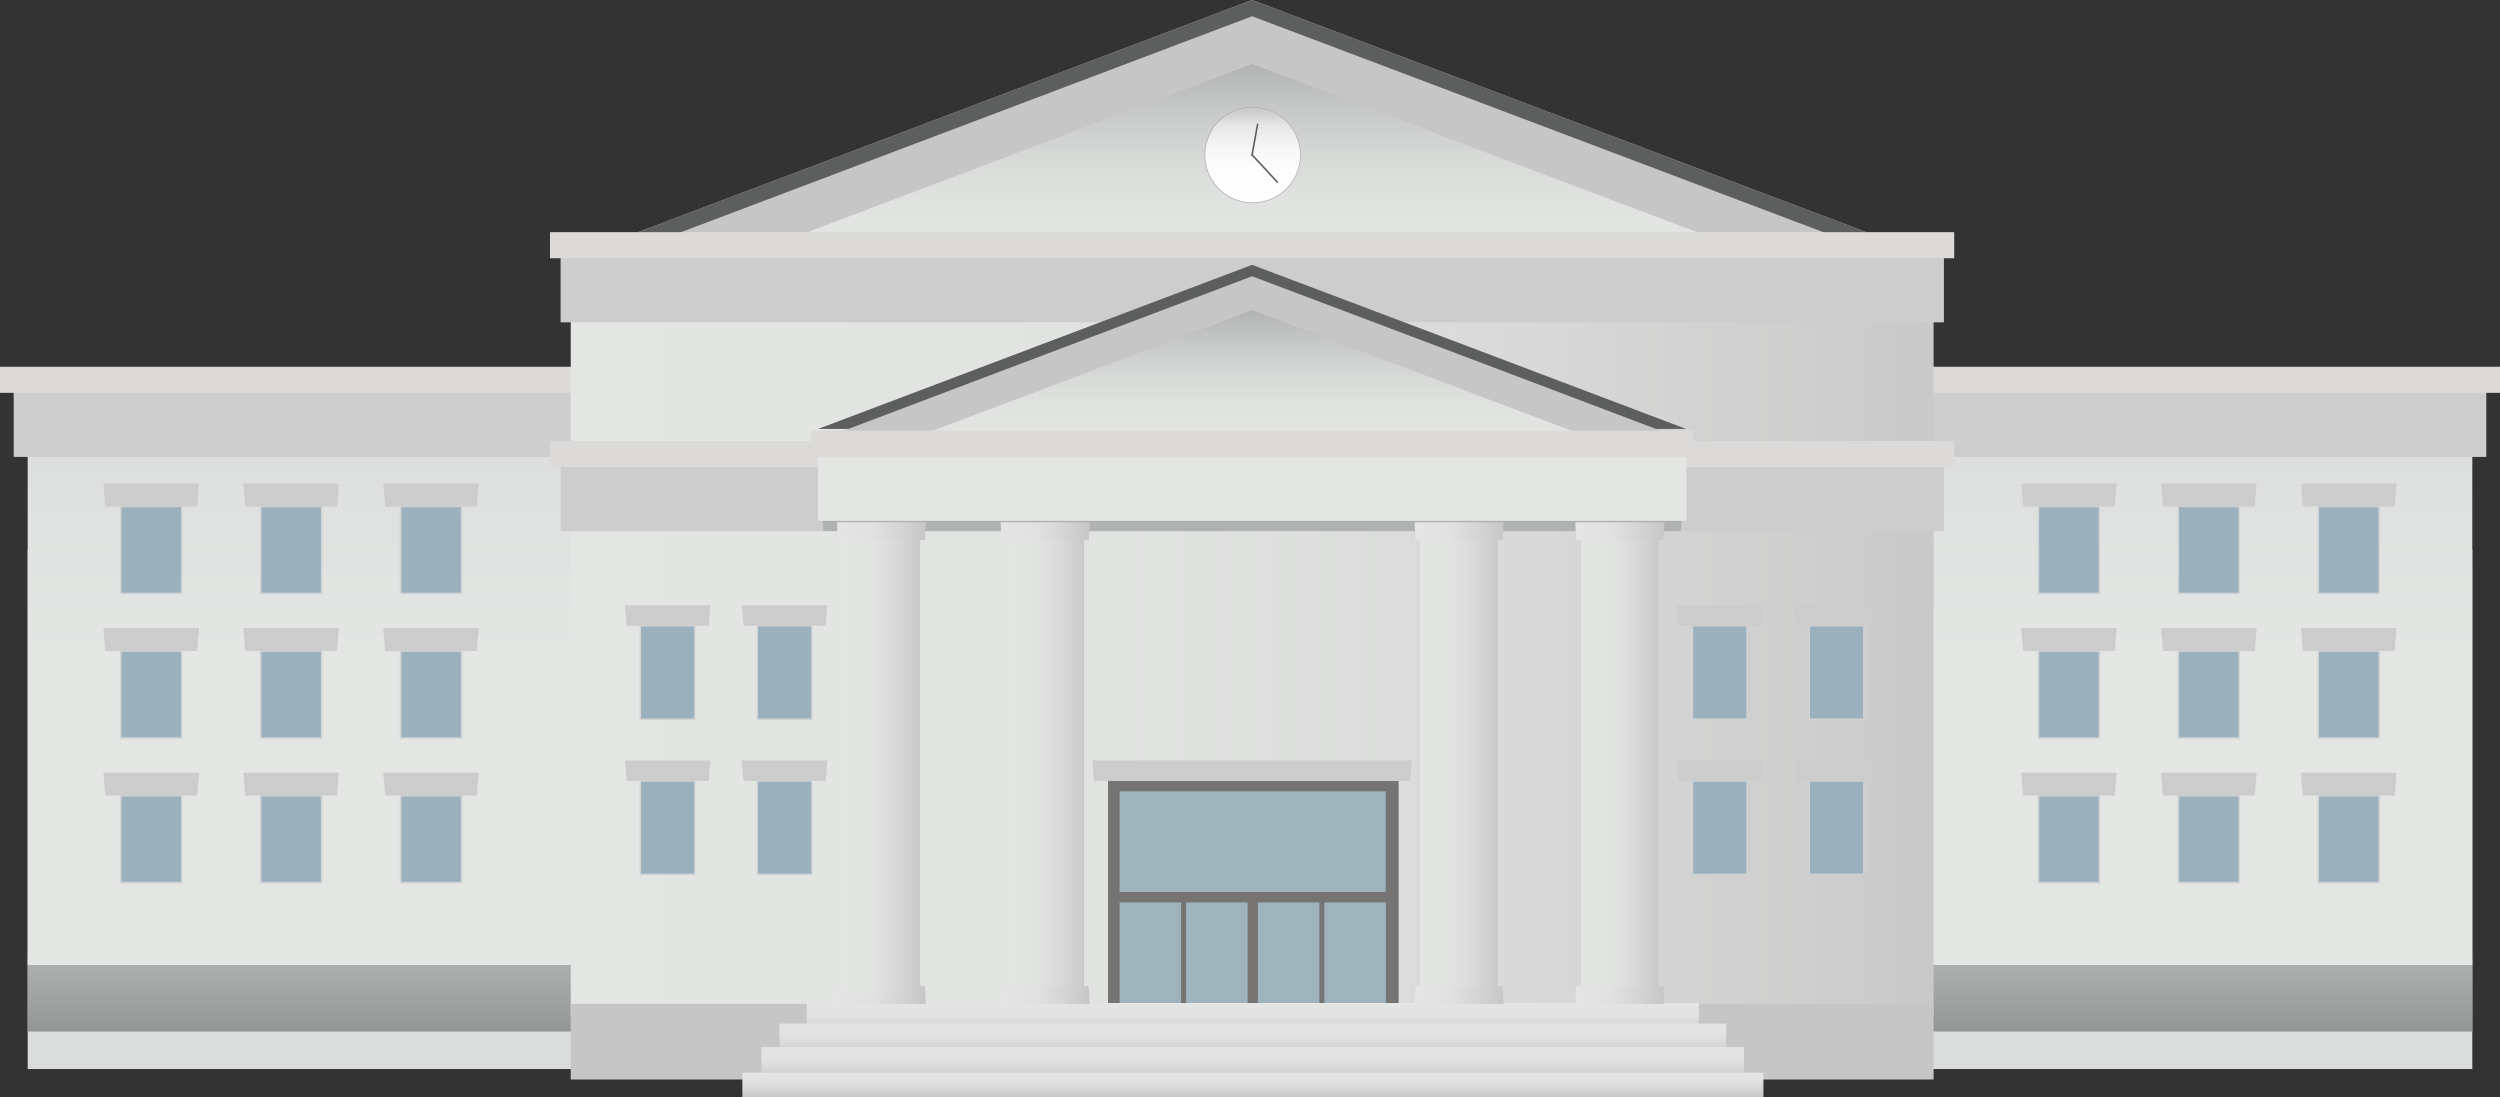 <?xml version="1.0" encoding="UTF-8"?>
<svg id="Layer_1" data-name="Layer 1" xmlns="http://www.w3.org/2000/svg" xmlns:xlink="http://www.w3.org/1999/xlink" version="1.1" viewBox="0 0 1552.8 681.6">
  <rect x="0" y="0" width="1552.8" height="681.6" fill="#333333" stroke="none"/>
  <defs>
    <style>
      .cls-1 {
        fill: url(#linear-gradient);
      }

      .cls-1, .cls-2, .cls-3, .cls-4, .cls-5, .cls-6, .cls-7, .cls-8, .cls-9, .cls-10, .cls-11, .cls-12, .cls-13, .cls-14, .cls-15, .cls-16, .cls-17, .cls-18, .cls-19, .cls-20, .cls-21, .cls-22, .cls-23, .cls-24, .cls-25, .cls-26, .cls-27, .cls-28, .cls-29, .cls-30, .cls-31, .cls-32, .cls-33 {
        stroke-width: 0px;
      }

      .cls-2 {
        fill: url(#linear-gradient-11);
      }

      .cls-3 {
        fill: url(#linear-gradient-12);
      }

      .cls-4 {
        fill: url(#linear-gradient-13);
      }

      .cls-5 {
        fill: url(#linear-gradient-10);
      }

      .cls-6 {
        fill: url(#linear-gradient-17);
      }

      .cls-7 {
        fill: url(#linear-gradient-16);
      }

      .cls-8 {
        fill: url(#linear-gradient-19);
      }

      .cls-9 {
        fill: url(#linear-gradient-15);
      }

      .cls-10 {
        fill: url(#linear-gradient-23);
      }

      .cls-11 {
        fill: url(#linear-gradient-21);
      }

      .cls-12 {
        fill: url(#linear-gradient-18);
      }

      .cls-13 {
        fill: url(#linear-gradient-14);
      }

      .cls-14 {
        fill: url(#linear-gradient-22);
      }

      .cls-15 {
        fill: url(#linear-gradient-20);
      }

      .cls-16 {
        fill: #5d5f5e;
      }

      .cls-34 {
        fill: url(#linear-gradient-24);
        stroke: #b0b2b1;
        stroke-width: .5px;
      }

      .cls-17 {
        fill: #dadcdb;
      }

      .cls-18 {
        fill: #cdcccc;
      }

      .cls-19 {
        fill: #c7c6c6;
      }

      .cls-20 {
        fill: #e4e6e4;
      }

      .cls-21 {
        fill: #dbdad9;
      }

      .cls-22 {
        fill: #b0b2b1;
      }

      .cls-35 {
        fill: none;
        stroke: #5d5f5e;
        stroke-linecap: round;
      }

      .cls-23 {
        fill: #9fb3bd;
      }

      .cls-24 {
        fill: url(#linear-gradient-4);
      }

      .cls-25 {
        fill: url(#linear-gradient-2);
      }

      .cls-26 {
        fill: url(#linear-gradient-3);
      }

      .cls-27 {
        fill: url(#linear-gradient-8);
      }

      .cls-28 {
        fill: url(#linear-gradient-9);
      }

      .cls-29 {
        fill: url(#linear-gradient-7);
      }

      .cls-30 {
        fill: url(#linear-gradient-5);
      }

      .cls-31 {
        fill: url(#linear-gradient-6);
      }

      .cls-36, .cls-37 {
        fill: #9ab0bd;
        stroke: #d1d3d4;
      }

      .cls-32 {
        fill: #cecdcd;
      }

      .cls-33 {
        fill: #757473;
      }

      .cls-37 {
        stroke-width: .9px;
      }
    </style>
    <linearGradient id="linear-gradient" x1="1069.6" y1="595.4" x2="1069.6" y2="640.7" gradientTransform="translate(2373.5) rotate(-180) scale(1 -1)" gradientUnits="userSpaceOnUse">
      <stop offset="0" stop-color="#b0b2b1"/>
      <stop offset="1" stop-color="#939695"/>
    </linearGradient>
    <linearGradient id="linear-gradient-2" x1="1069.6" y1="599.4" x2="1069.6" y2="276.7" gradientTransform="translate(2373.5) rotate(-180) scale(1 -1)" gradientUnits="userSpaceOnUse">
      <stop offset=".6" stop-color="#e4e6e4"/>
      <stop offset=".9" stop-color="#dfe1e0"/>
      <stop offset="1" stop-color="#dcddde"/>
    </linearGradient>
    <linearGradient id="linear-gradient-3" x1="777.7" y1="184" x2="777.7" y2="39.7" gradientUnits="userSpaceOnUse">
      <stop offset=".1" stop-color="#e4e6e4"/>
      <stop offset=".4" stop-color="#e1e3e1"/>
      <stop offset=".6" stop-color="#d7d9d7"/>
      <stop offset=".8" stop-color="#c7c9c8"/>
      <stop offset="1" stop-color="#b1b3b2"/>
      <stop offset="1" stop-color="#b0b2b1"/>
    </linearGradient>
    <linearGradient id="linear-gradient-4" x1="248.9" y1="595.4" x2="248.9" y2="640.7" gradientTransform="matrix(1,0,0,1,0,0)" xlink:href="#linear-gradient"/>
    <linearGradient id="linear-gradient-5" x1="248.9" y1="599.4" x2="248.9" y2="276.7" gradientTransform="matrix(1,0,0,1,0,0)" xlink:href="#linear-gradient-2"/>
    <linearGradient id="linear-gradient-6" x1="354.5" y1="409.8" x2="1201" y2="409.8" gradientUnits="userSpaceOnUse">
      <stop offset="0" stop-color="#e4e6e4"/>
      <stop offset=".4" stop-color="#e1e3e1"/>
      <stop offset=".7" stop-color="#d8d9d8"/>
      <stop offset="1" stop-color="#cac9c9"/>
      <stop offset="1" stop-color="#c7c6c6"/>
    </linearGradient>
    <linearGradient id="linear-gradient-7" x1="777.7" y1="294.4" x2="777.7" y2="192.6" xlink:href="#linear-gradient-3"/>
    <linearGradient id="linear-gradient-8" x1="778.1" y1="623" x2="778.1" y2="643.7" gradientUnits="userSpaceOnUse">
      <stop offset="0" stop-color="#e4e6e4"/>
      <stop offset=".4" stop-color="#e0e1e0"/>
      <stop offset=".7" stop-color="#d4d5d4"/>
      <stop offset="1" stop-color="#c7c6c6"/>
    </linearGradient>
    <linearGradient id="linear-gradient-9" y1="635.8" y2="656.5" xlink:href="#linear-gradient-8"/>
    <linearGradient id="linear-gradient-10" x1="778.1" y1="650.4" x2="778.1" y2="671.2" xlink:href="#linear-gradient-8"/>
    <linearGradient id="linear-gradient-11" x1="778.1" y1="666.3" x2="778.1" y2="681.6" xlink:href="#linear-gradient-8"/>
    <linearGradient id="linear-gradient-12" x1="625.2" y1="476" x2="673.3" y2="476" xlink:href="#linear-gradient-6"/>
    <linearGradient id="linear-gradient-13" x1="621.5" y1="329.9" x2="676.9" y2="329.9" xlink:href="#linear-gradient-8"/>
    <linearGradient id="linear-gradient-14" x1="621.5" y1="618.1" x2="676.9" y2="618.1" xlink:href="#linear-gradient-8"/>
    <linearGradient id="linear-gradient-15" x1="882.2" y1="476" x2="930.3" y2="476" xlink:href="#linear-gradient-6"/>
    <linearGradient id="linear-gradient-16" x1="878.6" y1="329.9" x2="933.9" y2="329.9" xlink:href="#linear-gradient-8"/>
    <linearGradient id="linear-gradient-17" x1="878.6" y1="618.1" x2="933.9" y2="618.1" xlink:href="#linear-gradient-8"/>
    <linearGradient id="linear-gradient-18" x1="982.1" y1="476" x2="1030.1" y2="476" xlink:href="#linear-gradient-6"/>
    <linearGradient id="linear-gradient-19" x1="978.4" y1="329.9" x2="1033.8" y2="329.9" xlink:href="#linear-gradient-8"/>
    <linearGradient id="linear-gradient-20" x1="978.4" y1="618.1" x2="1033.8" y2="618.1" xlink:href="#linear-gradient-8"/>
    <linearGradient id="linear-gradient-21" x1="519.8" y1="329.9" x2="575.1" y2="329.9" xlink:href="#linear-gradient-8"/>
    <linearGradient id="linear-gradient-22" x1="519.8" y1="618.1" x2="575.1" y2="618.1" xlink:href="#linear-gradient-8"/>
    <linearGradient id="linear-gradient-23" x1="523.4" y1="476" x2="571.5" y2="476" xlink:href="#linear-gradient-6"/>
    <linearGradient id="linear-gradient-24" x1="777.7" y1="125.9" x2="777.7" y2="66.5" gradientTransform="translate(692.7 -682.9) rotate(76.7)" gradientUnits="userSpaceOnUse">
      <stop offset="0" stop-color="#fff"/>
      <stop offset=".4" stop-color="#fcfcfc"/>
      <stop offset=".6" stop-color="#f5f4f4"/>
      <stop offset=".8" stop-color="#e7e7e7"/>
      <stop offset=".9" stop-color="#d5d4d4"/>
      <stop offset="1" stop-color="#c7c6c6"/>
    </linearGradient>
  </defs>
  <rect class="cls-17" x="1072.2" y="341.3" width="463.4" height="322.7"/>
  <rect class="cls-1" x="1072.2" y="595.4" width="463.4" height="45.3"/>
  <rect class="cls-25" x="1072.2" y="276.7" width="463.4" height="322.7"/>
  <rect class="cls-32" x="1072.2" y="241.7" width="472.1" height="42.1"/>
  <rect class="cls-21" x="1072.2" y="227.8" width="480.6" height="16.2"/>
  <rect class="cls-36" x="1439.9" y="314.6" width="37.9" height="54"/>
  <polygon class="cls-18" points="1430.4 314.6 1487.4 314.6 1488.6 300.3 1429.1 300.3 1430.4 314.6"/>
  <rect class="cls-36" x="1353" y="314.6" width="37.9" height="54"/>
  <polygon class="cls-18" points="1343.5 314.6 1400.5 314.6 1401.7 300.3 1342.2 300.3 1343.5 314.6"/>
  <rect class="cls-36" x="1266.1" y="314.6" width="37.9" height="54"/>
  <polygon class="cls-18" points="1256.6 314.6 1313.6 314.6 1314.8 300.3 1255.3 300.3 1256.6 314.6"/>
  <rect class="cls-36" x="1439.9" y="404.4" width="37.9" height="54"/>
  <polygon class="cls-18" points="1430.4 404.4 1487.4 404.4 1488.6 390.1 1429.1 390.1 1430.4 404.4"/>
  <rect class="cls-36" x="1353" y="404.4" width="37.9" height="54"/>
  <polygon class="cls-18" points="1343.5 404.4 1400.5 404.4 1401.7 390.1 1342.2 390.1 1343.5 404.4"/>
  <rect class="cls-36" x="1266.1" y="404.4" width="37.9" height="54"/>
  <polygon class="cls-18" points="1256.6 404.4 1313.6 404.4 1314.8 390.1 1255.3 390.1 1256.6 404.4"/>
  <rect class="cls-36" x="1439.9" y="494.2" width="37.9" height="54"/>
  <polygon class="cls-18" points="1430.4 494.2 1487.4 494.2 1488.6 479.9 1429.1 479.9 1430.4 494.2"/>
  <rect class="cls-36" x="1353" y="494.2" width="37.9" height="54"/>
  <polygon class="cls-18" points="1343.5 494.2 1400.5 494.2 1401.7 479.9 1342.2 479.9 1343.5 494.2"/>
  <rect class="cls-36" x="1266.1" y="494.2" width="37.9" height="54"/>
  <polygon class="cls-18" points="1256.6 494.2 1313.6 494.2 1314.8 479.9 1255.3 479.9 1256.6 494.2"/>
  <polygon class="cls-19" points="777.7 144.2 396.3 144.2 587 72.1 777.7 0 968.5 72.1 1159.2 144.2 777.7 144.2"/>
  <polygon class="cls-16" points="777.7 144.2 396.3 144.2 587 72.1 777.7 0 968.5 72.1 1159.2 144.2 777.7 144.2"/>
  <polygon class="cls-19" points="777.7 154.3 396.3 154.3 587 82.2 777.7 10.1 968.5 82.2 1159.2 154.3 777.7 154.3"/>
  <polygon class="cls-26" points="777.7 184 396.3 184 587 111.9 777.7 39.7 968.5 111.9 1159.2 184 777.7 184"/>
  <rect class="cls-17" x="17.2" y="341.3" width="463.4" height="322.7"/>
  <rect class="cls-24" x="17.2" y="595.4" width="463.4" height="45.3"/>
  <rect class="cls-30" x="17.2" y="276.7" width="463.4" height="322.7"/>
  <rect class="cls-32" x="8.5" y="241.7" width="472.1" height="42.1"/>
  <rect class="cls-21" y="227.8" width="480.6" height="16.2"/>
  <rect class="cls-31" x="354.5" y="188.4" width="846.5" height="442.7"/>
  <rect class="cls-19" x="354.5" y="623.5" width="846.5" height="47"/>
  <rect class="cls-36" x="75" y="314.6" width="37.9" height="54"/>
  <rect class="cls-33" x="688.2" y="485.1" width="180.5" height="138"/>
  <rect class="cls-23" x="736.7" y="560.5" width="38.2" height="62.5"/>
  <rect class="cls-23" x="781.3" y="560.5" width="38.2" height="62.5"/>
  <rect class="cls-23" x="822.6" y="560.5" width="38.2" height="62.5"/>
  <rect class="cls-23" x="695.4" y="560.5" width="38.2" height="62.5"/>
  <rect class="cls-23" x="695.4" y="491.5" width="165.3" height="62.5"/>
  <polygon class="cls-18" points="122.4 314.6 65.4 314.6 64.2 300.3 123.7 300.3 122.4 314.6"/>
  <rect class="cls-36" x="161.9" y="314.6" width="37.9" height="54"/>
  <polygon class="cls-18" points="209.3 314.6 152.3 314.6 151.1 300.3 210.6 300.3 209.3 314.6"/>
  <rect class="cls-36" x="248.8" y="314.6" width="37.9" height="54"/>
  <polygon class="cls-18" points="296.2 314.6 239.2 314.6 238 300.3 297.5 300.3 296.2 314.6"/>
  <rect class="cls-36" x="75" y="404.4" width="37.9" height="54"/>
  <polygon class="cls-18" points="122.4 404.4 65.4 404.4 64.2 390.1 123.7 390.1 122.4 404.4"/>
  <rect class="cls-36" x="161.9" y="404.4" width="37.9" height="54"/>
  <polygon class="cls-18" points="209.3 404.4 152.3 404.4 151.1 390.1 210.6 390.1 209.3 404.4"/>
  <rect class="cls-36" x="248.8" y="404.4" width="37.9" height="54"/>
  <polygon class="cls-18" points="296.2 404.4 239.2 404.4 238 390.1 297.5 390.1 296.2 404.4"/>
  <rect class="cls-36" x="75" y="494.2" width="37.9" height="54"/>
  <polygon class="cls-18" points="122.4 494.2 65.4 494.2 64.2 479.9 123.7 479.9 122.4 494.2"/>
  <rect class="cls-36" x="161.9" y="494.2" width="37.9" height="54"/>
  <polygon class="cls-18" points="209.3 494.2 152.3 494.2 151.1 479.9 210.6 479.9 209.3 494.2"/>
  <rect class="cls-36" x="248.8" y="494.2" width="37.9" height="54"/>
  <polygon class="cls-18" points="296.2 494.2 239.2 494.2 238 479.9 297.5 479.9 296.2 494.2"/>
  <polygon class="cls-18" points="844.2 472.3 823.7 472.3 678.5 472.3 679.6 485.1 824.9 485.1 843.1 485.1 875.8 485.1 877 472.3 844.2 472.3"/>
  <g>
    <rect class="cls-37" x="470.4" y="388.7" width="33.9" height="58"/>
    <polygon class="cls-18" points="512.8 388.7 461.8 388.7 460.7 375.9 514 375.9 512.8 388.7"/>
  </g>
  <g>
    <rect class="cls-37" x="470.4" y="485.1" width="33.9" height="58"/>
    <polygon class="cls-18" points="512.8 485.1 461.8 485.1 460.7 472.3 514 472.3 512.8 485.1"/>
  </g>
  <g>
    <rect class="cls-37" x="397.7" y="388.7" width="33.9" height="58"/>
    <polygon class="cls-18" points="440.2 388.7 389.2 388.7 388.1 375.9 441.3 375.9 440.2 388.7"/>
  </g>
  <g>
    <rect class="cls-37" x="397.7" y="485.1" width="33.9" height="58"/>
    <polygon class="cls-18" points="440.2 485.1 389.2 485.1 388.1 472.3 441.3 472.3 440.2 485.1"/>
  </g>
  <g>
    <rect class="cls-37" x="1123.8" y="485.1" width="33.9" height="58"/>
    <polygon class="cls-18" points="1166.3 485.1 1115.3 485.1 1114.2 472.3 1167.4 472.3 1166.3 485.1"/>
  </g>
  <g>
    <rect class="cls-37" x="1051.2" y="485.1" width="33.9" height="58"/>
    <polygon class="cls-18" points="1093.7 485.1 1042.7 485.1 1041.6 472.3 1094.8 472.3 1093.7 485.1"/>
  </g>
  <rect class="cls-32" x="348.2" y="287.8" width="859.2" height="42.1"/>
  <polygon class="cls-22" points="1044 329.9 511.5 329.9 508.2 287.8 1047.2 287.8 1044 329.9"/>
  <rect class="cls-21" x="341.6" y="273.9" width="872.2" height="16.2"/>
  <rect class="cls-32" x="348.2" y="158.1" width="859.2" height="42.1"/>
  <rect class="cls-21" x="341.6" y="144.2" width="872.2" height="16.2"/>
  <polygon class="cls-19" points="777.7 274.3 525.1 274.3 651.4 226.5 777.7 178.8 904.1 226.5 1030.4 274.3 777.7 274.3"/>
  <polygon class="cls-16" points="777.7 266.4 508.2 266.4 643 215.4 777.7 164.5 912.5 215.4 1047.2 266.4 777.7 266.4"/>
  <polygon class="cls-19" points="777.7 273.5 508.2 273.5 643 222.5 777.7 171.6 912.5 222.5 1047.2 273.5 777.7 273.5"/>
  <polygon class="cls-29" points="777.7 294.4 508.2 294.4 643 243.5 777.7 192.6 912.5 243.5 1047.2 294.4 777.7 294.4"/>
  <rect class="cls-20" x="508" y="281.4" width="539.5" height="42.1"/>
  <rect class="cls-21" x="503.9" y="267.5" width="547.7" height="16.2"/>
  <rect class="cls-27" x="501.1" y="623" width="554.1" height="20.7"/>
  <rect class="cls-28" x="484.1" y="635.8" width="588.1" height="20.7"/>
  <rect class="cls-5" x="473" y="650.4" width="610.2" height="20.7"/>
  <rect class="cls-2" x="461.1" y="666.3" width="634.2" height="15.3"/>
  <g>
    <rect class="cls-37" x="1051.2" y="388.7" width="33.9" height="58"/>
    <polygon class="cls-18" points="1093.7 388.7 1042.7 388.7 1041.5 375.9 1094.8 375.9 1093.7 388.7"/>
  </g>
  <g>
    <rect class="cls-37" x="1123.8" y="388.7" width="33.9" height="58"/>
    <polygon class="cls-18" points="1166.3 388.7 1115.3 388.7 1114.2 375.9 1167.4 375.9 1166.3 388.7"/>
  </g>
  <g>
    <rect class="cls-3" x="625.2" y="335.4" width="48.1" height="281.1"/>
    <polygon class="cls-4" points="676.2 335.5 622.2 335.5 621.5 324.4 676.9 324.4 676.2 335.5"/>
    <polygon class="cls-13" points="622.2 612.5 676.2 612.5 676.9 623.7 621.5 623.7 622.2 612.5"/>
  </g>
  <g>
    <rect class="cls-9" x="882.2" y="335.4" width="48.1" height="281.1"/>
    <polygon class="cls-7" points="933.3 335.5 879.3 335.5 878.6 324.4 933.9 324.4 933.3 335.5"/>
    <polygon class="cls-6" points="879.3 612.5 933.3 612.5 933.9 623.7 878.6 623.7 879.3 612.5"/>
  </g>
  <g>
    <rect class="cls-12" x="982.1" y="335.4" width="48.1" height="281.1"/>
    <polygon class="cls-8" points="1033.1 335.5 979.1 335.5 978.4 324.4 1033.8 324.4 1033.1 335.5"/>
    <polygon class="cls-15" points="979.1 612.5 1033.1 612.5 1033.8 623.7 978.4 623.7 979.1 612.5"/>
  </g>
  <g>
    <polygon class="cls-11" points="574.5 335.5 520.5 335.5 519.8 324.4 575.1 324.4 574.5 335.5"/>
    <polygon class="cls-14" points="520.5 612.5 574.5 612.5 575.1 623.7 519.8 623.7 520.5 612.5"/>
    <rect class="cls-10" x="523.4" y="335.4" width="48.1" height="281.1"/>
  </g>
  <circle class="cls-34" cx="777.7" cy="96.2" r="29.7" transform="translate(505.5 831) rotate(-76.7)"/>
  <line class="cls-35" x1="777.7" y1="96.2" x2="781.1" y2="77.2"/>
  <line class="cls-35" x1="777.7" y1="96.2" x2="793.4" y2="113.1"/>
</svg>